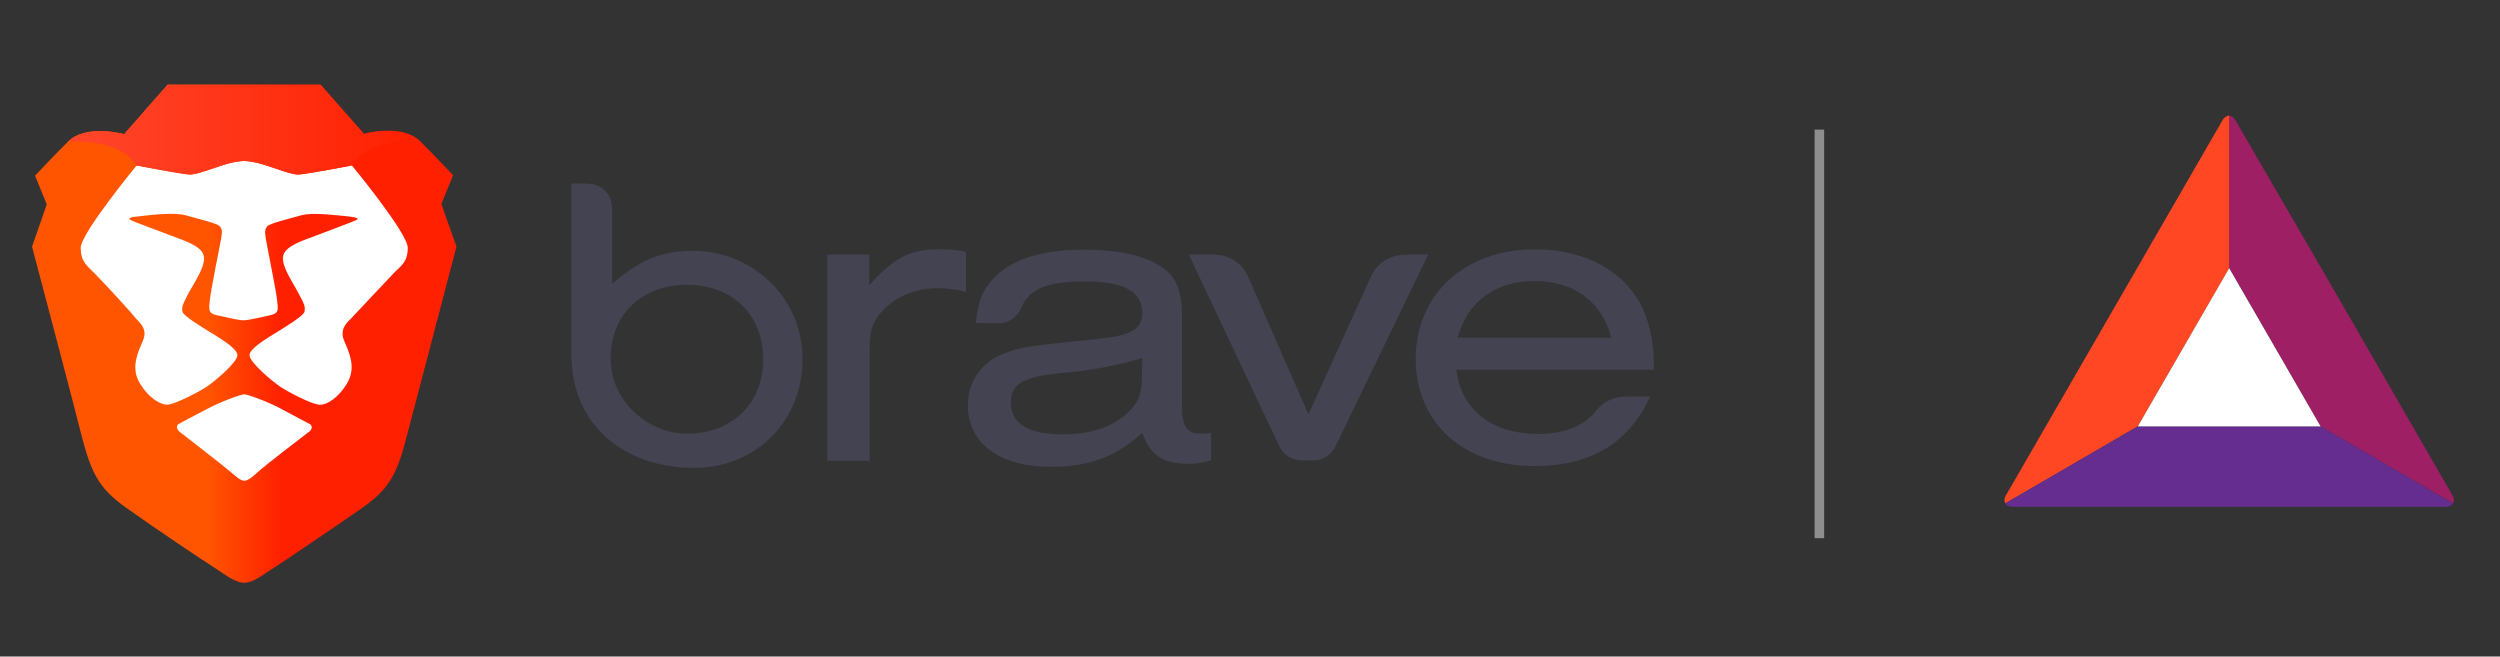 <svg xmlns="http://www.w3.org/2000/svg" xmlns:xlink="http://www.w3.org/1999/xlink" id="Layer_1" width="332.537" height="87.333" x="0" y="0" enable-background="new 0 149.1 332.537 87.333" version="1.1" viewBox="0 149.1 332.537 87.333" xml:space="preserve"><rect x="0" y="149.1" width="332.537" height="87.333" fill="#333333" stroke="none"/><title>logo</title><desc>Created with Sketch.</desc><g><g id="Group-4" transform="translate(153, 26)"><path id="Shape" fill="#434351" d="M-77.003,170.276v-22.754h2.16c1.809,0,3.265,1.457,3.265,3.214v10.146 c3.516-3.114,6.479-4.37,10.448-4.42c7.584-0.151,14.165,5.475,14.818,13.059c0.753,9.042-5.827,15.822-14.416,15.822 C-70.172,185.295-77.003,179.468-77.003,170.276z M-71.679,172.084c0.552,4.722,5.022,8.589,9.794,8.69 c6.178,0.1,10.397-3.918,10.397-9.896s-4.169-9.895-10.146-9.895C-68.063,160.984-72.433,165.604-71.679,172.084z"/><path id="Shape_1_" fill="#434351" d="M-37.372,156.965v4.068c3.416-3.767,5.424-4.772,9.393-4.772 c1.155,0,2.311,0.101,3.466,0.302v5.375c-1.206-0.352-2.462-0.502-3.717-0.502c-2.863,0-5.274,0.955-7.083,2.712 c-1.557,1.558-2.009,2.763-2.009,5.224v15.019h-5.625v-27.425H-37.372z"/><path id="Shape_2_" fill="#434351" d="M-23.208,166.057c0.301-2.662,0.804-4.119,1.959-5.475c2.31-2.813,6.429-4.271,12.307-4.271 c4.671,0,8.036,0.704,10.397,2.261c1.959,1.255,2.763,3.164,2.763,6.479v12.156c0,2.662,0.703,3.616,2.611,3.566 c0.402,0,0.854-0.05,1.256-0.101v3.666c-0.955,0.302-1.959,0.453-2.913,0.453c-3.516,0-5.124-1.055-6.229-4.119 c-3.466,3.165-7.032,4.521-12.156,4.521c-6.832,0-11.05-3.114-11.05-8.188c-0.051-2.862,1.657-5.525,4.32-6.68 c2.059-0.904,3.315-1.155,9.242-1.758c5.073-0.502,5.927-0.603,7.384-1.055c1.557-0.502,2.261-1.356,2.261-2.711 c0-2.964-2.461-4.27-7.635-4.27c-4.873,0-7.435,0.954-8.438,3.465c-0.503,1.255-1.708,2.109-3.064,2.109L-23.208,166.057z M-1.056,170.728c-3.566,1.055-7.183,1.708-10.9,2.009c-5.023,0.502-6.58,1.457-6.58,3.918c0,2.763,2.311,4.219,6.831,4.219 c3.717,0,6.581-0.954,8.589-2.763c1.607-1.506,2.009-2.561,2.009-5.173L-1.056,170.728L-1.056,170.728z"/><path id="Shape_3_" fill="#434351" d="M21.597,184.34h-1.456c-1.255,0-2.411-0.703-2.963-1.857L5.122,156.965h3.365 c1.959,0,3.717,1.105,4.521,2.913l8.036,18.334l8.338-18.384c0.805-1.758,2.562-2.863,4.521-2.863h3.064l-12.357,25.567 C24.008,183.687,22.853,184.39,21.597,184.34z"/><path id="Shape_4_" fill="#434351" d="M40.735,172.285c0.552,5.274,4.722,8.539,10.849,8.539c3.516,0,6.128-1.055,7.736-3.114 c0.954-1.205,2.411-1.858,3.917-1.858h3.265c-2.863,6.178-7.887,9.242-15.42,9.242c-9.394,0-15.773-5.726-15.773-14.265 c0-8.539,6.48-14.567,15.873-14.567c6.781,0,12.256,3.064,14.466,8.188c0.954,2.362,1.356,4.421,1.356,7.836H40.735z M61.329,168.016c-1.256-4.822-5.023-7.535-10.197-7.535s-8.94,2.713-10.247,7.535H61.329z"/></g><g id="build-icons_x2F_Stable"><g id="Logo" transform="translate(10.382, 0)"><linearGradient id="Head_1_" x1="461.421" x2="462.057" y1="324.707" y2="324.707" gradientTransform="matrix(88.894 0 0 104.365 -41023.504 -33694.715)" gradientUnits="userSpaceOnUse"><stop offset="0" style="stop-color:#f50"/><stop offset=".41" style="stop-color:#f50"/><stop offset=".582" style="stop-color:#ff2000"/><stop offset="1" style="stop-color:#ff2000"/></linearGradient><path id="Head" fill="url(#Head_1_)" d="M48.327,176.235l1.557-3.817c0,0-1.959-2.11-4.37-4.521 c-2.411-2.412-7.484-1.005-7.484-1.005l-5.777-6.53H22.107H11.91l-5.776,6.58c0,0-5.073-1.407-7.484,1.005 c-2.411,2.411-4.37,4.521-4.37,4.521l1.557,3.817l-1.958,5.626c0,0,5.827,22,6.479,24.713c1.356,5.274,2.26,7.333,6.078,10.046 s10.699,7.333,11.854,8.037c1.105,0.702,2.562,1.908,3.817,1.908c1.255,0,2.662-1.206,3.817-1.908 c1.105-0.704,8.037-5.375,11.854-8.037s4.722-4.722,6.078-10.046c0.703-2.712,6.479-24.713,6.479-24.713L48.327,176.235z"/><path id="Face" fill="#FFF" d="M36.422,171.111c0,0,7.434,8.991,7.434,10.95c0,1.959-0.954,2.411-1.908,3.416 c-0.955,1.004-5.073,5.375-5.576,5.927c-0.553,0.553-1.607,1.407-1.005,2.963c0.653,1.508,1.607,3.466,0.552,5.475 c-1.054,1.959-2.862,3.315-4.018,3.064c-1.156-0.201-3.918-1.657-4.923-2.311c-1.004-0.653-4.169-3.265-4.169-4.269 s3.315-2.813,3.917-3.215c0.603-0.402,3.366-2.009,3.416-2.612c0.05-0.603,0.05-0.803-0.804-2.361 c-0.804-1.556-2.311-3.616-2.059-4.972c0.251-1.356,2.612-2.06,4.319-2.712c1.708-0.653,4.973-1.859,5.375-2.06 c0.402-0.201,0.302-0.352-0.954-0.502c-1.256-0.1-4.722-0.603-6.33-0.151c-1.607,0.453-4.269,1.105-4.521,1.457 c-0.201,0.352-0.401,0.352-0.201,1.607c0.201,1.206,1.407,7.133,1.507,8.188c0.1,1.055,0.352,1.758-0.803,2.009 c-1.105,0.251-3.014,0.704-3.667,0.704s-2.562-0.453-3.667-0.704s-0.904-0.954-0.804-2.009c0.1-1.055,1.256-6.932,1.507-8.188 c0.201-1.205,0.05-1.255-0.201-1.607c-0.201-0.352-2.913-1.004-4.521-1.457c-1.607-0.452-5.073,0-6.329,0.151 c-1.256,0.1-1.356,0.302-0.954,0.502s3.667,1.407,5.375,2.06c1.708,0.652,4.068,1.356,4.32,2.712 c0.251,1.356-1.206,3.416-2.06,4.972c-0.803,1.558-0.854,1.708-0.803,2.361c0.05,0.604,2.813,2.21,3.415,2.612 c0.603,0.401,3.918,2.21,3.918,3.215s-3.165,3.616-4.169,4.269c-1.005,0.653-3.717,2.06-4.922,2.311 c-1.156,0.201-2.964-1.105-4.019-3.064c-1.055-1.959-0.101-3.917,0.552-5.475c0.653-1.506-0.452-2.36-1.004-2.963 c-0.402-0.602-4.471-4.973-5.425-5.927c-0.954-1.005-1.858-1.507-1.858-3.416s7.434-10.95,7.434-10.95s6.279,1.205,7.133,1.205 s2.662-0.703,4.37-1.255c1.708-0.553,2.813-0.553,2.813-0.553s1.105,0,2.813,0.553c1.708,0.552,3.516,1.255,4.37,1.255 S36.422,171.111,36.422,171.111z M30.847,205.519c0.452,0.301,0.201,0.854-0.251,1.104c-0.402,0.301-6.078,4.671-6.58,5.174 c-0.553,0.501-1.356,1.255-1.909,1.255c-0.553,0-1.356-0.804-1.909-1.255c-0.553-0.502-6.179-4.873-6.58-5.174 c-0.402-0.301-0.704-0.854-0.251-1.104c0.452-0.303,1.909-1.005,3.868-2.06c2.009-1.054,4.47-1.908,4.872-1.908 s2.863,0.854,4.872,1.908C28.938,204.514,30.345,205.267,30.847,205.519z"/><g id="Top-Head"><linearGradient id="path-3_2_" x1="460.799" x2="461.42" y1="330.578" y2="330.578" gradientTransform="matrix(73.782 0 0 18.806 -33998.816 -6050.395)" gradientUnits="userSpaceOnUse"><stop offset="0" style="stop-color:#ff452a"/><stop offset="1" style="stop-color:#ff2000"/></linearGradient><path id="path-3_1_" fill="url(#path-3_2_)" d="M38.03,166.942l-5.777-6.58H22.107H11.91l-5.776,6.58 c0,0-5.073-1.407-7.484,1.005c0,0,6.781-0.603,9.092,3.165c0,0,6.278,1.205,7.132,1.205s2.663-0.703,4.371-1.255 c1.708-0.553,2.813-0.553,2.813-0.553s1.105,0,2.813,0.553c1.707,0.552,3.516,1.255,4.37,1.255c0.854,0,7.132-1.205,7.132-1.205 c2.311-3.767,9.092-3.165,9.092-3.165C43.103,165.535,38.03,166.942,38.03,166.942"/></g></g></g></g><line x1="242.005" x2="242.005" y1="166.339" y2="220.688" fill="none" stroke="#8E8E8E" stroke-miterlimit="10" stroke-width="1.269"/><g><g transform="translate(2.421, 9.686)"><path fill="#9E1F63" d="M294.093,154.788v20.293l12.156,21.046l17.63,10.247c0.15-0.301,0.15-0.652-0.101-1.104l-14.415-24.964 l-14.417-24.864C294.697,154.989,294.395,154.788,294.093,154.788"/><path fill="#FF4724" d="M264.307,206.373l17.631-10.247l12.155-21.046v-20.293c-0.301,0-0.652,0.201-0.903,0.653l-14.416,24.964 l-14.416,24.965C264.158,205.721,264.158,206.122,264.307,206.373"/><path fill="#662D91" d="M323.83,206.373l-17.58-10.247h-24.312l-17.631,10.247c0.151,0.302,0.503,0.453,1.005,0.453h57.563 C323.328,206.826,323.679,206.675,323.83,206.373"/><polygon fill="#FFF" points="281.938 196.127 306.249 196.127 294.093 175.081"/></g></g></svg>